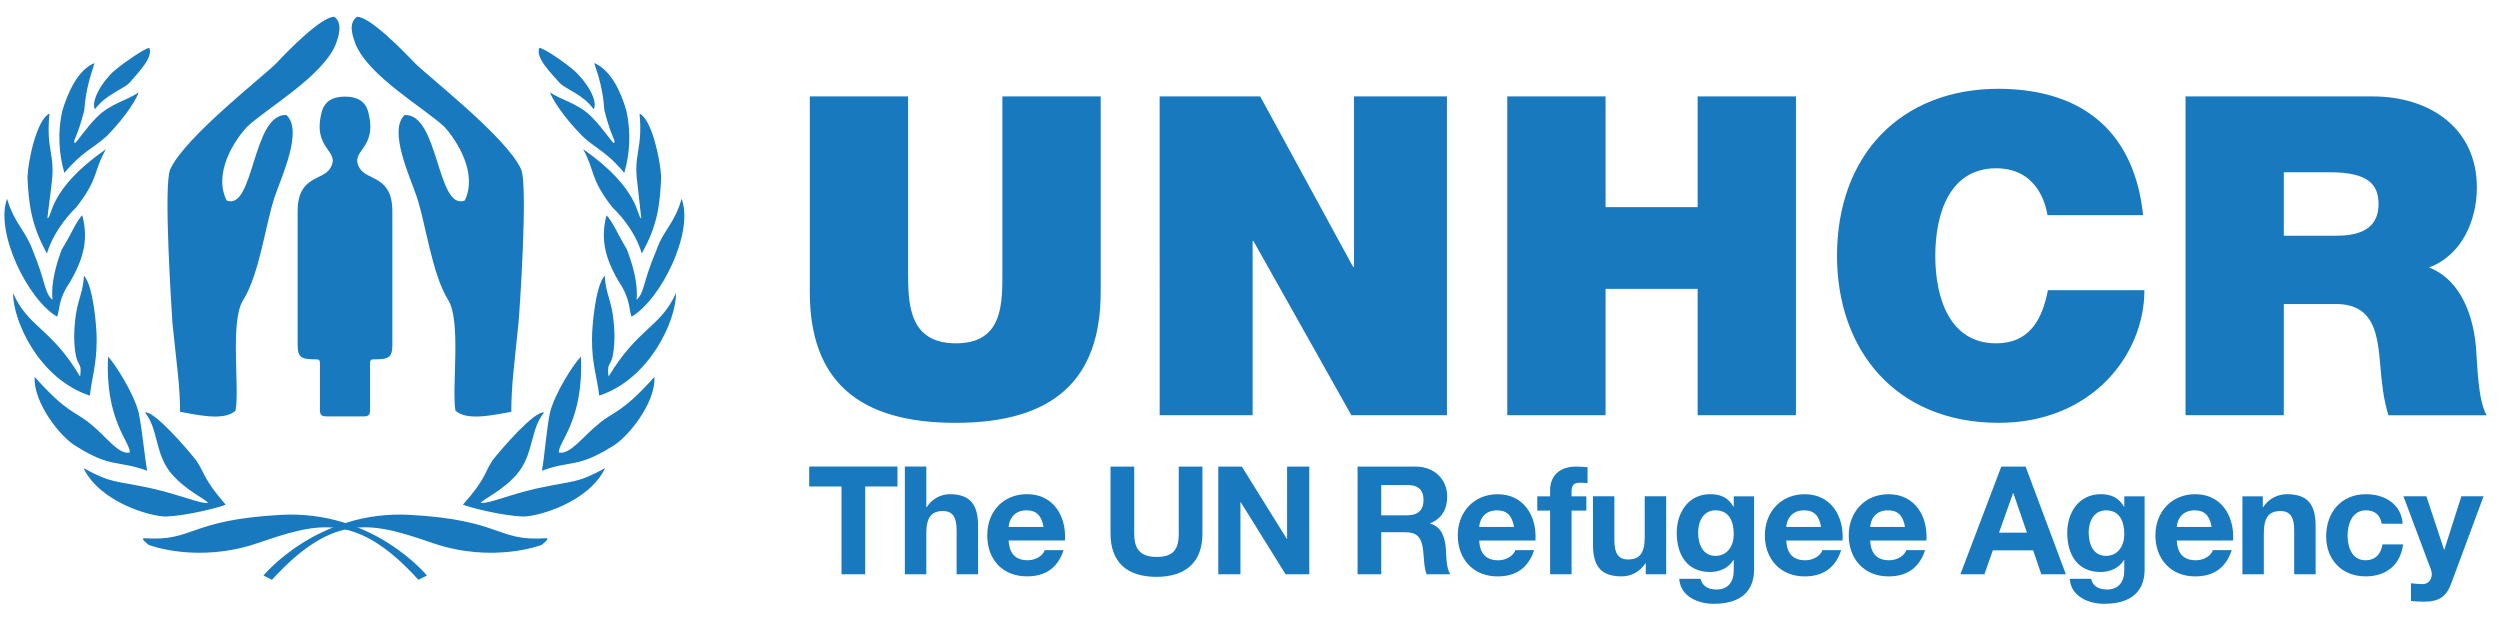 <svg width="141" height="35" viewBox="0 0 141 35" fill="none" xmlns="http://www.w3.org/2000/svg">
<path fill-rule="evenodd" clip-rule="evenodd" d="M20.525 23.485C20.918 23.485 20.869 23.26 20.869 22.843V20.819C20.869 20.401 20.828 20.267 21.067 20.267C21.901 20.267 22.129 20.191 22.129 19.447V11.92C22.129 9.871 20.68 10.21 20.271 9.461C19.692 8.448 21.355 8.448 20.752 6.253C20.599 5.757 20.208 5.448 19.457 5.448C18.706 5.448 18.315 5.758 18.162 6.253C17.558 8.447 19.224 8.447 18.642 9.461C18.232 10.21 16.786 9.871 16.786 11.92V19.446C16.786 20.191 17.011 20.266 17.848 20.266C18.084 20.266 18.044 20.399 18.044 20.817V22.842C18.044 23.258 17.995 23.483 18.39 23.483H20.524L20.525 23.485ZM13.932 7.156C13.193 7.943 12.022 9.781 12.784 11.31C14.338 11.907 14.22 6.391 16.153 6.486C17.111 7.371 15.869 9.974 15.486 11.12C15.006 12.53 14.626 15.49 13.716 16.922C12.954 18.116 13.526 21.865 13.285 23.155C12.641 23.8 10.895 23.345 10.156 23.226C10.156 21.747 9.963 20.578 9.725 18.213C9.701 17.735 9.198 10.427 9.604 9.543C10.441 7.704 15.004 4.194 15.627 3.525C16.176 2.927 18.109 0.945 18.851 0.945C19.375 1.304 19.066 2.141 18.946 2.473C18.208 4.313 15.005 6.128 13.931 7.156H13.932ZM25.066 7.156C25.781 7.943 26.953 9.781 26.212 11.31C24.635 11.907 24.754 6.391 22.82 6.486C21.888 7.371 23.128 9.974 23.512 11.12C23.989 12.53 24.371 15.49 25.279 16.922C26.022 18.116 25.47 21.865 25.685 23.155C26.353 23.8 28.075 23.345 28.838 23.226C28.838 21.747 29.006 20.578 29.244 18.213C29.292 17.735 29.795 10.427 29.388 9.543C28.553 7.704 23.988 4.194 23.368 3.525C22.794 2.927 20.883 0.945 20.142 0.945C19.591 1.304 19.927 2.141 20.046 2.473C20.789 4.313 23.989 6.128 25.065 7.156H25.066ZM7.295 4.68C6.888 5.061 5.978 5.325 5.354 6.162C5.116 5.708 5.737 4.609 6.479 3.961C7.03 3.505 8.107 2.765 8.418 2.693C8.659 3.245 7.798 4.081 7.295 4.68Z" fill="#1879BF"/>
<path fill-rule="evenodd" clip-rule="evenodd" d="M6.027 7.669C5.332 8.316 4.591 8.58 3.631 9.752C3.299 8.616 3.257 7.415 3.511 6.259C3.848 5.159 4.397 3.938 5.332 3.554C5.142 4.177 4.827 5.039 4.755 6.211C4.35 7.814 4.11 7.863 4.208 8.077C4.302 8.077 4.827 7.24 5.476 6.594C6.241 5.828 7.198 5.659 7.82 5.206C7.726 5.517 7.175 6.498 6.027 7.669Z" fill="#1879BF"/>
<path fill-rule="evenodd" clip-rule="evenodd" d="M2.649 14.299C1.718 12.623 1.62 11.402 1.548 9.99C1.597 9.009 2.075 6.736 2.793 6.403C2.578 8.459 3.129 8.652 2.912 10.35C2.912 10.445 2.674 12.216 2.674 12.31C2.961 12.263 2.697 10.683 5.978 8.412C5.259 9.655 5.594 10.038 4.302 11.69C2.793 13.174 2.577 14.634 2.649 14.299Z" fill="#1879BF"/>
<path fill-rule="evenodd" clip-rule="evenodd" d="M3.968 15.877C3.271 16.882 3.392 17.386 3.225 17.863C1.571 16.906 -0.295 13.102 0.398 11.212C0.829 12.647 1.428 12.958 1.859 14.154C2.602 15.95 2.483 16.5 2.961 16.906C2.863 15.974 3.177 14.873 3.487 14.059C3.944 13.367 4.301 12.456 4.638 12.143C4.995 13.461 4.732 14.538 3.968 15.877Z" fill="#1879BF"/>
<path fill-rule="evenodd" clip-rule="evenodd" d="M5.452 19.131C5.452 20.592 5.187 21.236 5.069 22.314C2.218 21.382 0.734 18.127 0.734 16.524C1.597 18.487 2.864 18.462 4.518 21.237C4.661 20.186 4.23 20.975 4.182 18.99C4.23 16.907 4.662 16.835 4.734 15.545C5.26 16.118 5.452 18.414 5.452 19.131Z" fill="#1879BF"/>
<path fill-rule="evenodd" clip-rule="evenodd" d="M7.821 23.27C8.038 24.348 8.134 25.616 8.3 26.549C6.672 25.951 6.264 26.405 4.326 25.186C3.441 24.707 1.86 22.697 1.957 21.261C3.87 23.391 4.207 23.151 5.141 23.94C6.001 24.634 6.694 25.665 7.319 25.52C7.365 24.946 5.907 23.7 6.097 20.112C6.48 20.519 7.533 22.146 7.821 23.27Z" fill="#1879BF"/>
<path fill-rule="evenodd" clip-rule="evenodd" d="M11.053 25.951C11.556 26.669 11.437 26.98 12.728 28.463C12.416 28.608 10.576 29.084 9.354 29.134C8.541 29.134 5.668 28.369 4.71 26.405C6.36 27.29 6.386 27.075 8.588 27.554C10.168 27.913 11.294 28.415 11.725 28.368C11.629 28.153 10.407 27.65 9.571 26.596C8.731 25.472 8.924 24.204 8.181 23.269C8.684 23.128 10.645 25.425 11.053 25.951ZM31.568 4.68C31.952 5.061 32.886 5.325 33.484 6.162C33.747 5.708 33.101 4.609 32.36 3.961C31.834 3.505 30.756 2.765 30.421 2.693C30.182 3.245 31.043 4.082 31.568 4.68Z" fill="#1879BF"/>
<path fill-rule="evenodd" clip-rule="evenodd" d="M32.838 7.669C33.508 8.316 34.251 8.58 35.209 9.752C35.542 8.617 35.584 7.415 35.33 6.259C35.019 5.159 34.444 3.938 33.509 3.554C33.725 4.177 34.013 5.039 34.084 6.211C34.491 7.814 34.731 7.863 34.636 8.077C34.54 8.077 34.012 7.24 33.367 6.594C32.624 5.828 31.666 5.659 31.021 5.206C31.115 5.517 31.691 6.498 32.838 7.669Z" fill="#1879BF"/>
<path fill-rule="evenodd" clip-rule="evenodd" d="M36.191 14.299C37.146 12.623 37.218 11.402 37.291 9.99C37.242 9.009 36.765 6.736 36.071 6.403C36.261 8.459 35.712 8.652 35.95 10.35C35.95 10.445 36.167 12.216 36.167 12.31C35.903 12.263 36.143 10.683 32.886 8.412C33.581 9.655 33.244 10.038 34.538 11.69C36.07 13.174 36.261 14.634 36.191 14.299Z" fill="#1879BF"/>
<path fill-rule="evenodd" clip-rule="evenodd" d="M34.898 15.877C35.568 16.882 35.448 17.386 35.617 17.863C37.268 16.906 39.158 13.102 38.441 11.212C38.034 12.647 37.412 12.958 37.006 14.154C36.239 15.95 36.359 16.5 35.904 16.906C36 15.974 35.663 14.873 35.354 14.059C34.922 13.367 34.539 12.456 34.204 12.143C33.868 13.461 34.107 14.538 34.898 15.877Z" fill="#1879BF"/>
<path fill-rule="evenodd" clip-rule="evenodd" d="M33.388 19.131C33.388 20.592 33.675 21.236 33.796 22.313C36.621 21.381 38.13 18.126 38.13 16.524C37.242 18.486 35.999 18.462 34.324 21.236C34.179 20.185 34.61 20.974 34.659 18.989C34.61 16.906 34.179 16.834 34.107 15.544C33.581 16.117 33.388 18.414 33.388 19.131Z" fill="#1879BF"/>
<path fill-rule="evenodd" clip-rule="evenodd" d="M31.019 23.27C30.803 24.348 30.732 25.616 30.564 26.549C32.168 25.951 32.573 26.405 34.513 25.186C35.398 24.707 37.003 22.697 36.906 21.261C34.992 23.391 34.634 23.151 33.723 23.94C32.861 24.634 32.144 25.665 31.518 25.52C31.472 24.946 32.933 23.7 32.764 20.112C32.359 20.519 31.304 22.146 31.018 23.27H31.019Z" fill="#1879BF"/>
<path fill-rule="evenodd" clip-rule="evenodd" d="M27.787 25.951C27.308 26.669 27.428 26.98 26.11 28.463C26.446 28.608 28.267 29.084 29.512 29.134C30.301 29.134 33.174 28.369 34.129 26.405C32.479 27.29 32.455 27.075 30.252 27.554C28.672 27.913 27.571 28.415 27.116 28.368C27.212 28.153 28.458 27.65 29.272 26.596C30.109 25.472 29.918 24.204 30.685 23.269C30.157 23.128 28.195 25.425 27.787 25.951ZM15.339 32.699L14.859 32.46C14.859 32.46 17.901 28.75 23.12 29.038C28.338 29.325 27.98 30.545 30.781 30.355C31.092 30.331 30.54 30.736 30.54 30.736C30.54 30.736 27.813 31.788 24.438 30.64C21.084 29.492 18.904 28.798 15.339 32.699Z" fill="#1879BF"/>
<path fill-rule="evenodd" clip-rule="evenodd" d="M23.598 32.7L24.079 32.461C24.079 32.461 21.059 28.751 15.841 29.039C10.6 29.326 10.957 30.546 8.157 30.356C7.847 30.332 8.396 30.737 8.396 30.737C8.396 30.737 11.126 31.788 14.503 30.64C17.877 29.493 20.056 28.798 23.598 32.7ZM47.461 27.437H45.639V26.314H50.618V27.437H48.797V32.388H47.461V27.437ZM51.034 26.314H52.244V28.603H52.269C52.545 28.157 53.029 27.881 53.554 27.871C54.839 27.871 55.163 28.593 55.163 29.683V32.388H53.953V29.903C53.953 29.181 53.742 28.823 53.18 28.823C52.525 28.823 52.244 29.188 52.244 30.083V32.388H51.034V26.314ZM56.889 30.483C56.924 31.248 57.299 31.598 57.97 31.598C58.456 31.598 58.847 31.3 58.923 31.027H59.987C59.647 32.065 58.923 32.507 57.928 32.507C56.541 32.507 55.681 31.555 55.681 30.194C55.681 28.833 56.593 27.871 57.928 27.871C59.427 27.871 60.15 29.129 60.064 30.482L56.889 30.483ZM58.856 29.718C58.745 29.107 58.481 28.783 57.894 28.783C57.129 28.783 56.907 29.378 56.889 29.718H58.856ZM67.818 30.092C67.818 31.734 66.847 32.534 65.222 32.534C63.598 32.534 62.634 31.742 62.634 30.092V26.315H63.97V30.092C63.97 30.755 64.141 31.411 65.222 31.411C66.175 31.411 66.482 30.995 66.482 30.092V26.315H67.818V30.092ZM68.711 26.315H70.039L72.574 30.39H72.592V26.315H73.844V32.389H72.508L69.979 28.324H69.961V32.389H68.711V26.315ZM77.903 27.353H79.365C79.961 27.353 80.286 27.608 80.286 28.195C80.286 28.783 79.961 29.064 79.365 29.064H77.903V27.353ZM76.567 32.389H77.903V30.017H79.24C79.912 30.017 80.157 30.297 80.252 30.936C80.319 31.42 80.301 32.008 80.464 32.389H81.8C81.562 32.049 81.572 31.335 81.546 30.952C81.503 30.34 81.315 29.702 80.66 29.532V29.514C81.333 29.241 81.622 28.705 81.622 27.992C81.622 27.073 80.934 26.316 79.844 26.316H76.567L76.567 32.389ZM83.428 29.718C83.444 29.379 83.664 28.784 84.43 28.784C85.018 28.784 85.283 29.107 85.393 29.718H83.428ZM86.6 30.485C86.686 29.132 85.962 27.874 84.464 27.874C83.128 27.874 82.218 28.878 82.218 30.196C82.218 31.515 83.077 32.51 84.464 32.51C85.462 32.51 86.183 32.066 86.524 31.029H85.462C85.383 31.302 84.992 31.6 84.508 31.6C83.836 31.6 83.462 31.251 83.429 30.485H86.602L86.6 30.485ZM87.426 28.799H86.703V27.992H87.426V27.65C87.426 26.876 87.912 26.315 88.899 26.315C89.112 26.315 89.334 26.34 89.538 26.35V27.251C89.391 27.234 89.243 27.226 89.094 27.226C88.773 27.226 88.636 27.361 88.636 27.728V27.992H89.47V28.799H88.636V32.389H87.426V28.799ZM93.972 32.389H92.822V31.776H92.796C92.505 32.236 91.996 32.514 91.451 32.508C90.166 32.508 89.844 31.784 89.844 30.695V27.991H91.051V30.474C91.051 31.197 91.265 31.554 91.826 31.554C92.481 31.554 92.762 31.187 92.762 30.294V27.991H93.972L93.972 32.389ZM96.753 31.351C96.013 31.351 95.774 30.661 95.774 30.032C95.774 29.403 96.072 28.783 96.753 28.783C97.537 28.783 97.783 29.421 97.783 30.135C97.783 30.764 97.445 31.351 96.753 31.351ZM98.932 27.992H97.784V28.579H97.767C97.48 28.067 97.036 27.872 96.457 27.872C95.221 27.872 94.568 28.91 94.568 30.049C94.568 31.257 95.128 32.261 96.448 32.261C96.975 32.261 97.502 32.039 97.767 31.58H97.783V32.159C97.791 32.788 97.485 33.248 96.812 33.248C96.388 33.248 96.022 33.095 95.911 32.644H94.71C94.769 33.647 95.784 34.055 96.65 34.055C98.676 34.055 98.931 32.83 98.931 32.108V27.992H98.932ZM100.746 29.718C100.762 29.378 100.984 28.783 101.749 28.783C102.337 28.783 102.6 29.107 102.71 29.718H100.746ZM103.92 30.484C104.005 29.131 103.282 27.873 101.784 27.873C100.448 27.873 99.538 28.877 99.538 30.195C99.538 31.514 100.396 32.509 101.784 32.509C102.779 32.509 103.503 32.066 103.842 31.029H102.779C102.703 31.302 102.311 31.599 101.827 31.599C101.155 31.599 100.779 31.25 100.746 30.485L103.92 30.484ZM105.479 29.718C105.495 29.378 105.715 28.783 106.481 28.783C107.069 28.783 107.334 29.107 107.442 29.718H105.479ZM108.651 30.484C108.736 29.131 108.013 27.873 106.515 27.873C105.178 27.873 104.269 28.877 104.269 30.195C104.269 31.514 105.127 32.509 106.515 32.509C107.512 32.509 108.235 32.066 108.575 31.029H107.512C107.434 31.302 107.042 31.599 106.559 31.599C105.885 31.599 105.512 31.25 105.48 30.485H108.652L108.651 30.484ZM113.536 27.812H113.553L114.32 30.041H112.745L113.536 27.812ZM110.566 32.389H111.92L112.396 31.038H114.67L115.129 32.389H116.516L114.243 26.315H112.874L110.566 32.389ZM118.78 31.351C118.039 31.351 117.801 30.661 117.801 30.032C117.801 29.403 118.098 28.783 118.78 28.783C119.562 28.783 119.81 29.421 119.81 30.135C119.81 30.764 119.469 31.351 118.78 31.351ZM120.958 27.992H119.81V28.579H119.793C119.504 28.067 119.06 27.872 118.482 27.872C117.247 27.872 116.592 28.91 116.592 30.049C116.592 31.257 117.153 32.261 118.472 32.261C118.998 32.261 119.529 32.039 119.792 31.58H119.808V32.159C119.816 32.788 119.51 33.248 118.837 33.248C118.413 33.248 118.046 33.095 117.935 32.644H116.734C116.795 33.647 117.807 34.055 118.676 34.055C120.701 34.055 120.956 32.83 120.956 32.108V27.992H120.958ZM122.771 29.718C122.787 29.378 123.009 28.783 123.776 28.783C124.363 28.783 124.627 29.107 124.736 29.718H122.771ZM125.946 30.484C126.029 29.131 125.307 27.873 123.81 27.873C122.471 27.873 121.564 28.877 121.564 30.195C121.564 31.514 122.422 32.509 123.81 32.509C124.805 32.509 125.529 32.066 125.868 31.029H124.805C124.729 31.302 124.336 31.599 123.852 31.599C123.18 31.599 122.806 31.25 122.771 30.485L125.946 30.484ZM127.621 27.992V28.604H127.646C127.953 28.11 128.482 27.872 128.992 27.872C130.275 27.872 130.601 28.594 130.601 29.684V32.388H129.392V29.904C129.392 29.182 129.178 28.823 128.616 28.823C127.962 28.823 127.68 29.189 127.68 30.084V32.389H126.472V27.992H127.621ZM134.327 29.539C134.252 29.045 133.937 28.782 133.436 28.782C132.661 28.782 132.404 29.564 132.404 30.211C132.404 30.857 132.652 31.598 133.41 31.598C133.971 31.598 134.293 31.241 134.371 30.704H135.536C135.384 31.869 134.575 32.508 133.417 32.508C132.09 32.508 131.195 31.572 131.195 30.254C131.195 28.935 132.014 27.873 133.442 27.873C134.481 27.873 135.435 28.417 135.51 29.54H134.327L134.327 29.539ZM138.236 32.941C137.97 33.647 137.555 33.935 136.719 33.935C136.473 33.935 136.226 33.919 135.98 33.894V32.898C136.21 32.914 136.447 32.949 136.686 32.941C137.102 32.898 137.238 32.463 137.102 32.116L135.554 27.991H136.848L137.844 31.001H137.861L138.821 27.991H140.073L138.236 32.941ZM62.079 16.468C62.079 21.454 59.383 23.848 53.888 23.848C48.394 23.848 45.672 21.454 45.672 16.468V5.436H51.215V15.233C51.215 17.071 51.215 19.363 53.914 19.363C56.612 19.363 56.534 17.071 56.534 15.233V5.436H62.079L62.079 16.468ZM65.404 5.436H71.075L76.316 15.056H76.367V5.436H81.608V23.418H76.217L70.696 13.596H70.647V23.418H65.405L65.404 5.436ZM85.01 5.436H90.554V11.682H95.747V5.436H101.291V23.418H95.747V16.291H90.554V23.418H85.01V5.436ZM115.478 12.136C115.377 11.48 114.873 9.491 112.579 9.491C109.983 9.491 109.15 12.008 109.15 14.427C109.15 16.845 109.983 19.364 112.579 19.364C114.443 19.364 115.175 18.054 115.503 16.367H120.945C120.945 19.993 117.997 23.847 112.731 23.847C106.91 23.847 103.608 19.741 103.608 14.427C103.608 8.76 107.188 5.007 112.731 5.007C117.669 5.031 120.394 7.626 120.872 12.135H115.478V12.136ZM128.807 9.716H131.404C133.52 9.716 134.15 10.371 134.15 11.507C134.15 13.117 132.74 13.295 131.708 13.295H128.807V9.716ZM123.264 23.419H128.807V17.148H131.757C133.949 17.148 134.099 18.937 134.253 20.651C134.328 21.582 134.427 22.514 134.706 23.42H140.25C139.744 22.589 139.722 20.449 139.644 19.568C139.443 17.325 138.511 15.662 136.997 15.084C138.838 14.403 139.695 12.439 139.695 10.575C139.695 7.173 136.973 5.438 133.824 5.438H123.264V23.419Z" fill="#1879BF"/>
</svg>
